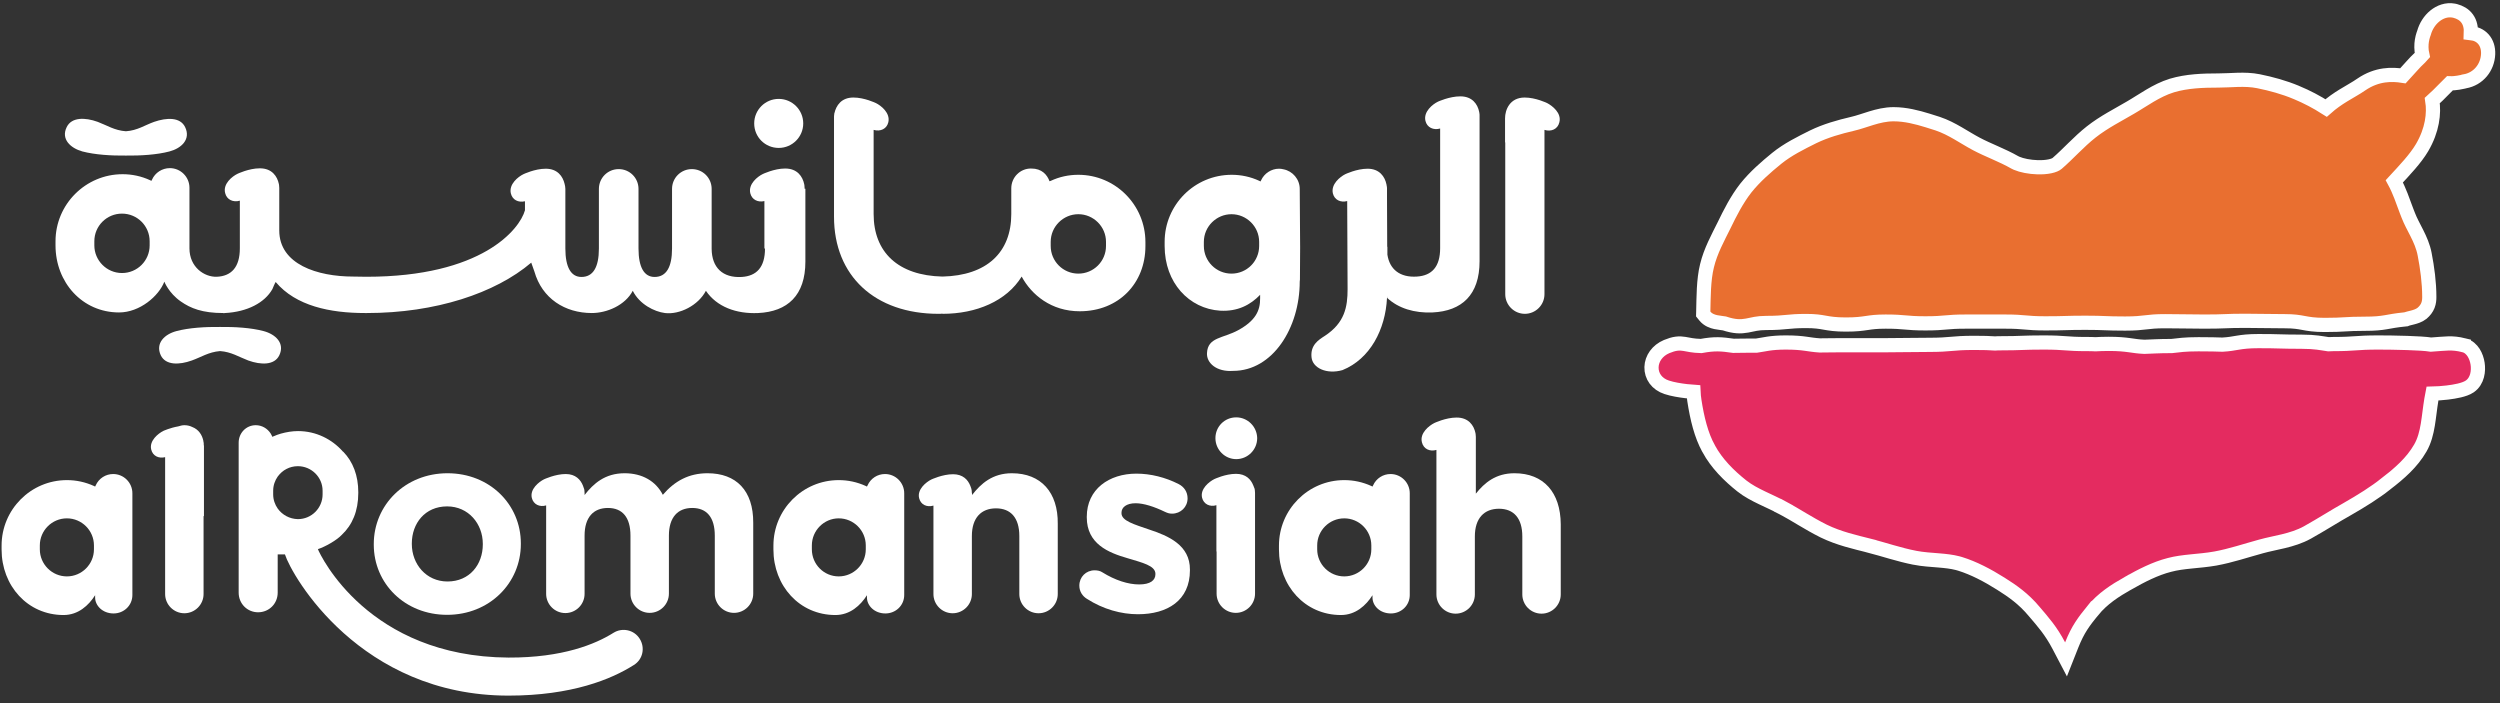 <svg width="288" height="81" viewBox="0 0 288 81" fill="none" xmlns="http://www.w3.org/2000/svg">
<rect x="0" y="0" width="288" height="81" fill="#333333" stroke="none"/>
<path d="M178.217 11.868C178.217 11.868 176.906 11.235 175.641 11.235C173.925 11.235 173.382 12.658 173.382 13.63C173.382 14.601 173.382 16.363 173.382 16.363L173.405 16.453V33.893C173.405 35.136 174.422 36.152 175.664 36.152C176.906 36.152 177.923 35.136 177.923 33.893V14.963C178.714 15.211 179.459 14.872 179.64 14.082C179.911 13.02 178.827 12.184 178.217 11.868Z" fill="white"/>
<path d="M149.73 21.762C149.73 20.655 148.917 19.707 147.855 19.503C147.697 19.458 147.516 19.436 147.336 19.436C146.455 19.436 145.641 19.978 145.28 20.768L145.212 20.904L145.077 20.836C144.06 20.362 142.976 20.136 141.891 20.136C137.622 20.136 134.166 23.592 134.166 27.862V28.336C134.166 32.583 136.989 35.565 140.559 35.791C142.569 35.904 144.038 35.136 145.167 33.961V34.345C145.19 35.836 144.58 36.966 142.66 38.027C140.897 38.999 139.135 38.818 139.045 40.67C138.977 41.822 140.152 42.862 142.05 42.726C146.613 42.726 149.73 37.779 149.73 32.425L149.753 32.222L149.775 28.54C149.775 28.494 149.775 28.472 149.775 28.449L149.73 21.762ZM145.054 28.336C145.054 30.098 143.631 31.521 141.869 31.521C140.107 31.521 138.684 30.098 138.684 28.336V27.862C138.684 26.1 140.129 24.677 141.869 24.677C143.608 24.677 145.054 26.1 145.054 27.862V28.336Z" fill="white"/>
<path d="M89.708 17.041C91.267 17.041 92.532 15.776 92.532 14.217C92.532 12.658 91.267 11.393 89.708 11.393C88.149 11.393 86.884 12.658 86.884 14.217C86.884 15.798 88.149 17.041 89.708 17.041Z" fill="white"/>
<path d="M92.69 21.74C92.69 21.717 92.69 21.695 92.69 21.672C92.69 21.559 92.668 21.469 92.668 21.356C92.668 21.311 92.645 21.265 92.645 21.22C92.464 20.339 91.854 19.413 90.454 19.413C89.189 19.413 87.878 20.046 87.878 20.046C87.268 20.339 86.184 21.198 86.433 22.259C86.613 23.005 87.314 23.344 88.059 23.163V28.63H88.127C88.127 30.798 87.156 31.792 85.461 31.905C83.225 32.041 82.005 30.798 81.982 28.675V21.762C81.982 20.497 80.966 19.481 79.701 19.481C78.436 19.481 77.419 20.497 77.419 21.762V28.63C77.419 30.798 76.741 31.905 75.409 31.905C74.211 31.905 73.556 30.798 73.556 28.63V21.762C73.556 20.497 72.54 19.481 71.275 19.481C70.01 19.481 68.993 20.497 68.993 21.762V28.63C68.993 30.798 68.315 31.905 66.982 31.905C65.785 31.905 65.13 30.798 65.13 28.63V21.762C65.13 21.559 65.085 21.356 65.04 21.175C64.836 20.317 64.226 19.436 62.871 19.436C61.606 19.436 60.296 20.068 60.296 20.068C59.686 20.362 58.601 21.22 58.85 22.282C59.031 23.027 59.708 23.366 60.476 23.186V24.225C59.867 26.416 55.529 31.883 42.201 31.883L40.687 31.86C36.576 31.86 32.171 30.46 32.171 26.551V24.496C32.171 24.496 32.171 22.756 32.171 21.785V21.762V21.717C32.171 21.695 32.171 21.672 32.171 21.649C32.171 21.559 32.148 21.446 32.148 21.333C32.148 21.288 32.126 21.22 32.126 21.198C31.945 20.317 31.335 19.39 29.934 19.39C28.669 19.39 27.359 20.023 27.359 20.023C26.749 20.317 25.665 21.175 25.936 22.237C26.117 23.005 26.862 23.344 27.63 23.118V28.607C27.63 30.776 26.659 31.815 24.965 31.883C23.541 31.928 21.825 30.776 21.825 28.607V21.627C21.825 20.384 20.808 19.368 19.565 19.368C18.684 19.368 17.871 19.887 17.51 20.701L17.442 20.836L17.306 20.768C16.29 20.294 15.206 20.068 14.121 20.068C9.874 20.068 6.395 23.524 6.395 27.794V28.268C6.395 32.515 9.468 35.994 13.715 35.994C16.109 35.994 18.3 34.097 18.933 32.447C18.933 32.447 19.43 33.758 20.831 34.729C21.96 35.52 23.315 36.062 25.71 36.062C25.733 36.084 25.733 36.084 25.913 36.062C28.511 35.926 30.499 34.865 31.38 33.306C31.38 33.306 31.719 32.47 31.764 32.493C34.091 35.249 38.022 36.062 42.065 36.062H42.269C50.153 36.062 57.065 33.78 61.199 30.256L61.561 31.273C62.442 34.39 65.085 36.062 68.18 36.062C69.897 36.062 72.02 35.181 72.901 33.487V33.509C73.669 35.045 75.363 35.904 76.606 36.062C78.3 36.265 80.446 35.181 81.327 33.487V33.509C82.57 35.339 84.806 36.175 87.336 36.062C90.725 35.904 92.78 34.029 92.78 30.143V28.63V24.541C92.78 24.541 92.78 22.802 92.78 21.83V21.808V21.74H92.69ZM17.239 28.268C17.239 30.03 15.816 31.453 14.053 31.453C12.291 31.453 10.868 30.008 10.868 28.268V27.794C10.868 26.032 12.291 24.609 14.053 24.609C15.816 24.609 17.239 26.032 17.239 27.794V28.268Z" fill="white"/>
<path d="M9.49 17.447C10.959 17.831 12.834 17.944 14.505 17.922C16.177 17.944 18.074 17.831 19.52 17.447C20.898 17.086 22.005 16.047 21.327 14.646C20.763 13.472 19.204 13.539 17.758 14.036C16.674 14.42 15.838 15.03 14.505 15.121C13.195 15.03 12.336 14.443 11.252 14.036C9.806 13.517 8.248 13.472 7.683 14.646C7.005 16.024 8.112 17.063 9.49 17.447Z" fill="white"/>
<path d="M30.363 38.14C28.918 37.756 27.02 37.643 25.348 37.666C23.677 37.643 21.779 37.756 20.333 38.14C18.955 38.502 17.871 39.541 18.526 40.941C19.091 42.093 20.65 42.048 22.095 41.529C23.18 41.145 24.015 40.557 25.348 40.444C26.659 40.535 27.517 41.122 28.601 41.529C30.047 42.048 31.606 42.093 32.171 40.941C32.848 39.541 31.741 38.502 30.363 38.14Z" fill="white"/>
<path d="M170.446 13.404C170.446 13.381 170.446 13.359 170.446 13.336C170.446 13.223 170.446 13.133 170.423 13.02C170.423 12.975 170.4 12.93 170.4 12.884C170.22 12.003 169.61 11.1 168.232 11.1C166.967 11.1 165.656 11.71 165.656 11.71C165.047 12.003 163.962 12.862 164.211 13.924C164.391 14.692 165.137 15.03 165.905 14.805V28.585C165.905 30.753 164.934 31.747 163.239 31.86C161.274 31.996 160.077 31.024 159.828 29.33V28.494C159.828 28.449 159.828 28.426 159.806 28.404L159.783 22.666V21.808V21.785V21.74C159.783 21.717 159.783 21.695 159.783 21.672C159.783 21.559 159.76 21.469 159.738 21.356V21.333C159.738 21.311 159.715 21.265 159.715 21.22C159.535 20.362 158.925 19.436 157.547 19.436C156.282 19.436 154.971 20.068 154.971 20.068C154.384 20.362 153.3 21.22 153.548 22.282C153.729 23.027 154.429 23.366 155.197 23.163L155.242 33.306C155.242 35.339 154.926 37.191 152.599 38.705C151.899 39.157 150.95 39.744 151.086 41.145C151.199 42.41 152.848 43.155 154.655 42.636C157.84 41.348 159.602 37.959 159.783 34.322L159.806 34.119V34.322C161.093 35.52 162.946 36.084 165.024 35.994C168.413 35.836 170.446 33.961 170.446 30.098V16.205C170.446 16.205 170.446 14.466 170.446 13.494V13.472V13.404Z" fill="white"/>
<path d="M124.226 20.136C123.119 20.136 122.057 20.362 121.041 20.836L120.905 20.881C120.634 20.136 120.024 19.413 118.804 19.413V19.435C118.782 19.435 118.782 19.413 118.759 19.413C117.517 19.413 116.5 20.429 116.5 21.694V23.14V24.654C116.5 29.081 113.676 31.747 108.571 31.86C103.465 31.747 100.642 29.059 100.642 24.654V14.963C101.432 15.188 102.155 14.85 102.336 14.082C102.584 13.02 101.5 12.161 100.89 11.868C100.89 11.868 99.58 11.235 98.315 11.235C96.914 11.235 96.327 12.161 96.124 13.042C96.101 13.088 96.101 13.133 96.101 13.2C96.078 13.313 96.078 13.404 96.078 13.517C96.078 13.539 96.078 13.562 96.078 13.607V13.63V13.652V16.363V24.97C96.078 31.792 100.8 36.152 108.119 36.152C108.119 36.152 108.571 36.152 108.571 36.13C108.571 36.152 108.571 36.152 108.571 36.152C112.479 36.152 115.958 34.684 117.697 31.86C118.827 33.961 121.108 35.858 124.384 35.858C128.902 35.858 131.952 32.605 131.952 28.358V27.884C131.952 23.615 128.495 20.136 124.226 20.136ZM127.411 28.336C127.411 30.098 125.988 31.521 124.226 31.521C122.464 31.521 121.041 30.098 121.041 28.336V27.861C121.041 26.099 122.486 24.676 124.226 24.676C125.965 24.676 127.411 26.099 127.411 27.861V28.336Z" fill="white"/>
<path d="M51.508 70.828C56.388 70.828 60.002 67.169 60.002 62.673V62.605C60.002 58.11 56.41 54.518 51.553 54.518C46.674 54.518 43.059 58.178 43.059 62.673V62.741C43.059 67.236 46.651 70.828 51.508 70.828ZM47.442 62.605C47.442 60.301 48.955 58.336 51.508 58.336C53.971 58.336 55.62 60.346 55.62 62.651V62.718C55.62 65.023 54.106 66.988 51.553 66.988C49.091 66.988 47.442 64.977 47.442 62.673V62.605Z" fill="white"/>
<path d="M81.508 54.518C79.362 54.518 77.736 55.399 76.358 57.003C75.544 55.422 73.986 54.518 71.953 54.518C69.693 54.518 68.361 55.715 67.344 57.026V56.913V56.89V56.867C67.344 56.845 67.344 56.822 67.344 56.8C67.344 56.709 67.322 56.596 67.322 56.483C67.322 56.438 67.299 56.393 67.299 56.348C67.276 56.258 67.231 56.167 67.209 56.099C67.186 56.054 67.186 56.009 67.163 55.964C66.892 55.264 66.305 54.608 65.175 54.608C63.956 54.608 62.668 55.218 62.668 55.218C62.081 55.512 61.019 56.348 61.267 57.364C61.448 58.11 62.171 58.449 62.916 58.223V63.554V68.411C62.916 69.631 63.91 70.625 65.13 70.625C66.35 70.625 67.344 69.631 67.344 68.411V65V61.702C67.344 59.601 68.361 58.517 70.032 58.517C71.704 58.517 72.63 59.601 72.63 61.702V68.388C72.63 69.608 73.624 70.602 74.844 70.602C76.064 70.602 77.058 69.608 77.058 68.388V61.702C77.058 59.601 78.074 58.517 79.746 58.517C81.418 58.517 82.344 59.601 82.344 61.702V68.388C82.344 69.608 83.338 70.602 84.558 70.602C85.778 70.602 86.772 69.608 86.772 68.388V60.233C86.794 56.506 84.806 54.518 81.508 54.518Z" fill="white"/>
<path d="M116.568 54.518C114.332 54.518 112.999 55.715 111.982 57.026V56.867C111.982 56.845 111.96 56.822 111.96 56.8C111.96 56.709 111.937 56.596 111.937 56.483C111.914 56.438 111.914 56.393 111.914 56.348C111.892 56.28 111.869 56.212 111.847 56.145C111.824 56.077 111.801 56.009 111.779 55.964C111.508 55.264 110.92 54.631 109.791 54.631C108.571 54.631 107.283 55.241 107.283 55.241C106.696 55.535 105.634 56.37 105.883 57.387C106.063 58.133 106.764 58.471 107.532 58.245V63.577V68.434C107.532 69.654 108.526 70.647 109.746 70.647C110.966 70.647 111.96 69.654 111.96 68.434V61.747C111.96 59.646 113.044 58.562 114.738 58.562C116.432 58.562 117.426 59.646 117.426 61.747V68.434C117.426 69.654 118.42 70.647 119.64 70.647C120.86 70.647 121.854 69.654 121.854 68.434V60.346C121.899 56.732 119.934 54.518 116.568 54.518Z" fill="white"/>
<path d="M132.381 61.001C130.687 60.414 129.196 60.007 129.196 59.126V59.059C129.196 58.449 129.761 57.974 130.822 57.974C131.749 57.974 132.946 58.358 134.211 58.968C134.505 59.104 134.708 59.172 135.024 59.172C136.018 59.172 136.809 58.404 136.809 57.41C136.809 56.664 136.402 56.077 135.77 55.76C134.256 54.992 132.562 54.563 130.913 54.563C127.773 54.563 125.197 56.348 125.197 59.533V59.601C125.197 62.65 127.682 63.667 129.874 64.299C131.59 64.819 133.104 65.158 133.104 66.107V66.152C133.104 66.852 132.517 67.327 131.229 67.327C129.964 67.327 128.473 66.852 126.982 65.926C126.756 65.768 126.417 65.7 126.101 65.7C125.107 65.7 124.339 66.468 124.339 67.462C124.339 68.162 124.723 68.682 125.197 68.976C127.095 70.196 129.173 70.76 131.094 70.76C134.482 70.76 137.08 69.179 137.08 65.7V65.632C137.103 62.786 134.572 61.724 132.381 61.001Z" fill="white"/>
<path d="M174.467 54.518C172.298 54.518 171.011 55.625 170.017 56.867V53.163C170.017 53.163 170.017 51.423 170.017 50.452V50.429V50.407C170.017 50.384 170.017 50.361 170.017 50.339C170.017 50.226 169.994 50.136 169.994 50.023C169.994 49.977 169.972 49.932 169.972 49.887C169.791 49.006 169.181 48.102 167.803 48.102C166.538 48.102 165.228 48.735 165.228 48.735C164.64 49.029 163.533 49.887 163.804 50.949C163.985 51.717 164.708 52.056 165.476 51.83V68.479C165.476 69.699 166.47 70.693 167.69 70.693C168.91 70.693 169.904 69.699 169.904 68.479V61.792C169.904 59.691 170.988 58.607 172.682 58.607C174.377 58.607 175.371 59.691 175.371 61.792V68.479C175.371 69.699 176.365 70.693 177.584 70.693C178.804 70.693 179.798 69.699 179.798 68.479V60.391C179.776 56.732 177.833 54.518 174.467 54.518Z" fill="white"/>
<path d="M15.251 56.822C15.251 55.602 14.257 54.608 13.037 54.608C12.178 54.608 11.388 55.105 11.026 55.919L10.959 56.054L10.823 55.986C9.829 55.535 8.79 55.309 7.706 55.309C3.549 55.309 0.183 58.697 0.183 62.854V63.306C0.183 67.462 3.165 70.851 7.322 70.851C9.016 70.851 10.213 69.744 10.959 68.569V68.84C10.959 69.766 11.817 70.67 13.082 70.67C14.279 70.67 15.251 69.744 15.251 68.547V61.386V56.822ZM10.823 63.283C10.823 65 9.422 66.401 7.706 66.401C5.989 66.401 4.588 65 4.588 63.283V62.831C4.588 61.114 5.989 59.714 7.706 59.714C9.422 59.714 10.823 61.114 10.823 62.831V63.283Z" fill="white"/>
<path d="M104.166 56.822C104.166 55.602 103.172 54.608 101.952 54.608C101.094 54.608 100.303 55.105 99.942 55.919L99.874 56.054L99.738 55.986C98.744 55.535 97.705 55.309 96.621 55.309C92.464 55.309 89.098 58.697 89.098 62.854V63.306C89.098 67.462 92.08 70.851 96.237 70.851C97.931 70.851 99.128 69.744 99.874 68.569V68.84C99.874 69.766 100.732 70.67 101.997 70.67C103.194 70.67 104.166 69.744 104.166 68.547V61.386V56.822ZM99.738 63.283C99.738 65 98.338 66.401 96.621 66.401C94.904 66.401 93.526 65 93.526 63.283V62.831C93.526 61.114 94.926 59.714 96.621 59.714C98.338 59.714 99.738 61.114 99.738 62.831V63.283Z" fill="white"/>
<path d="M162.404 56.822C162.404 55.602 161.41 54.608 160.19 54.608C159.331 54.608 158.541 55.105 158.179 55.919L158.111 56.054L157.976 55.986C156.982 55.535 155.943 55.309 154.858 55.309C150.702 55.309 147.336 58.697 147.336 62.854V63.306C147.336 67.462 150.318 70.851 154.474 70.851C156.169 70.851 157.366 69.744 158.111 68.569V68.84C158.111 69.766 158.947 70.67 160.235 70.67C161.432 70.67 162.404 69.744 162.404 68.547V61.386V56.822ZM157.976 63.283C157.976 65 156.575 66.401 154.858 66.401C153.142 66.401 151.741 65 151.741 63.283V62.831C151.741 61.114 153.142 59.714 154.858 59.714C156.575 59.714 157.976 61.114 157.976 62.831V63.283Z" fill="white"/>
<path d="M142.411 48.08C141.078 48.08 140.017 49.142 140.017 50.474C140.017 51.807 141.101 52.892 142.411 52.892C143.744 52.892 144.828 51.807 144.828 50.474C144.806 49.142 143.721 48.08 142.411 48.08Z" fill="white"/>
<path d="M144.58 56.777C144.58 56.687 144.557 56.574 144.557 56.461C144.557 56.416 144.535 56.371 144.535 56.325C144.512 56.258 144.489 56.167 144.444 56.099C144.422 56.032 144.422 55.986 144.376 55.919C144.105 55.218 143.518 54.586 142.388 54.586C141.146 54.586 139.881 55.196 139.881 55.196C139.294 55.489 138.232 56.325 138.48 57.342C138.661 58.087 139.384 58.426 140.129 58.2V63.532H140.152V68.389C140.152 69.608 141.146 70.602 142.366 70.602C143.586 70.602 144.58 69.608 144.58 68.389V56.867C144.58 56.845 144.58 56.845 144.58 56.845C144.58 56.822 144.58 56.8 144.58 56.777Z" fill="white"/>
<path d="M23.474 51.31C23.474 51.288 23.474 51.265 23.474 51.242C23.474 51.13 23.474 51.039 23.451 50.926C23.428 50.881 23.428 50.836 23.428 50.791C23.293 50.136 22.909 49.48 22.141 49.187C21.87 49.051 21.553 48.983 21.237 48.983C20.989 48.983 20.763 49.051 20.537 49.119C19.611 49.277 18.82 49.639 18.82 49.639C18.233 49.932 17.171 50.768 17.419 51.785C17.6 52.53 18.278 52.846 19.023 52.666V68.434C19.023 69.653 20.017 70.647 21.237 70.647C22.457 70.647 23.451 69.653 23.451 68.434V59.443L23.496 59.465V54.021C23.496 54.021 23.496 52.327 23.496 51.378C23.496 51.355 23.496 51.355 23.496 51.355V51.31H23.474Z" fill="white"/>
<path d="M70.664 72.906C68.609 74.194 64.836 75.775 58.579 75.753C42.449 75.662 36.915 64.006 36.621 63.261C37.412 63.012 38.79 62.244 39.377 61.611C40.574 60.482 41.275 58.901 41.275 56.777V56.709C41.275 54.789 40.665 53.185 39.535 52.033C39.535 52.033 39.535 52.033 39.513 52.033C38.247 50.587 36.395 49.661 34.339 49.661C33.662 49.661 33.007 49.774 32.351 49.955C32.058 50.045 31.787 50.136 31.493 50.271L31.357 50.316L31.312 50.181C31.267 50.09 31.222 50.023 31.177 49.932C30.793 49.345 30.16 48.983 29.46 48.983C28.353 48.983 27.494 49.887 27.494 50.994V61.476V68.275C27.494 69.541 28.488 70.535 29.731 70.535C30.996 70.535 31.99 69.541 31.99 68.275V63.87H32.826C33.616 66.355 41.5 80.135 58.579 80.135C65.875 80.135 70.461 78.238 73.014 76.611C74.053 75.979 74.347 74.623 73.692 73.584C73.059 72.568 71.704 72.251 70.664 72.906ZM31.99 58.584C31.674 58.133 31.47 57.568 31.47 56.958V56.529C31.47 55.919 31.674 55.354 31.99 54.902C32.261 54.541 32.6 54.224 33.007 54.021C33.391 53.818 33.842 53.705 34.317 53.705C35.876 53.705 37.163 54.97 37.163 56.529V56.958C37.163 58.517 35.898 59.804 34.317 59.804C33.345 59.782 32.51 59.307 31.99 58.584Z" fill="white"/>
<path d="M260.175 39.296C261.427 39.296 262.056 39.313 262.679 39.331C263.293 39.347 263.901 39.365 265.122 39.365C266.762 39.365 267.445 39.547 268.218 39.653C268.421 39.636 268.628 39.635 268.804 39.635C270.077 39.635 270.706 39.592 271.342 39.547C271.999 39.501 272.664 39.455 273.978 39.455C274.811 39.455 276.113 39.471 277.317 39.511C278.392 39.547 279.479 39.605 280.046 39.699C281.759 39.591 282.42 39.423 283.841 39.772V39.773C284.37 39.898 284.737 40.273 284.966 40.633C285.203 41.006 285.353 41.453 285.42 41.894C285.545 42.707 285.426 43.884 284.52 44.514L284.515 44.517C284.185 44.743 283.732 44.884 283.324 44.982C282.89 45.086 282.398 45.165 281.919 45.222C281.324 45.293 280.71 45.332 280.214 45.343C280.168 45.572 280.128 45.796 280.095 46.019L280.093 46.033C280.011 46.524 279.948 47.008 279.885 47.493C279.823 47.972 279.762 48.458 279.684 48.924C279.529 49.851 279.3 50.785 278.821 51.613C277.853 53.299 276.384 54.558 274.884 55.717L274.883 55.716C273.592 56.747 272.062 57.697 270.363 58.67L270.355 58.675C269.68 59.051 268.98 59.473 268.226 59.927C267.475 60.379 266.675 60.859 265.816 61.34L265.81 61.344C264.915 61.836 263.97 62.121 263.066 62.342C262.108 62.576 261.32 62.714 260.46 62.952L260.457 62.953C258.787 63.408 256.977 64.022 255.193 64.346H255.19C254.258 64.511 253.304 64.589 252.429 64.677C251.535 64.767 250.705 64.869 249.926 65.077L249.918 65.079C248.269 65.501 246.699 66.313 245.148 67.19L245.147 67.189C243.651 68.037 242.228 68.949 241.086 70.34L241.085 70.339C240.066 71.603 239.383 72.476 238.661 74.301L238.005 75.96L237.176 74.38C236.276 72.666 235.387 71.669 234.32 70.42L234.315 70.414C233.109 68.976 231.86 68.103 230.485 67.238C228.934 66.263 227.376 65.445 225.801 64.956L225.515 64.875C224.841 64.702 224.124 64.624 223.345 64.56C222.48 64.489 221.514 64.434 220.577 64.254L220.575 64.253C218.813 63.91 216.997 63.292 215.353 62.865V62.864C213.696 62.444 211.859 62.04 210.096 61.182L210.087 61.178C209.201 60.735 208.384 60.258 207.624 59.808C206.857 59.353 206.162 58.932 205.484 58.571L205.476 58.567L205.867 57.848L205.476 58.566C204.631 58.105 203.816 57.748 202.986 57.349C202.178 56.961 201.37 56.539 200.663 55.984L200.659 55.98C199.172 54.795 197.768 53.404 196.835 51.687V51.686C195.975 50.134 195.506 48.191 195.187 46.113V46.112C195.133 45.785 195.109 45.454 195.094 45.138C194.85 45.121 194.571 45.097 194.279 45.064C193.55 44.98 192.669 44.838 192.01 44.618V44.618C190.869 44.253 190.226 43.324 190.253 42.298C190.28 41.301 190.932 40.376 191.995 39.926L192.002 39.923C192.423 39.75 192.78 39.641 193.12 39.595C193.472 39.548 193.765 39.573 194.041 39.618C194.551 39.699 194.983 39.834 195.962 39.86C197.549 39.569 198.302 39.639 199.702 39.838C199.918 39.838 200.16 39.833 200.453 39.828C200.766 39.822 201.128 39.816 201.553 39.816H202.352C203.246 39.694 203.934 39.455 205.732 39.455C206.8 39.455 207.442 39.52 208.007 39.598C208.559 39.674 208.963 39.75 209.64 39.793C209.896 39.793 210.175 39.788 210.531 39.783C210.895 39.777 211.329 39.771 211.877 39.771H217.072C218.353 39.771 218.992 39.76 219.636 39.748C220.285 39.737 220.94 39.726 222.245 39.726C223.512 39.726 224.136 39.671 224.77 39.616C225.429 39.558 226.099 39.499 227.419 39.499C228.559 39.499 229.231 39.522 229.829 39.566C230.057 39.546 230.279 39.545 230.491 39.545C231.708 39.545 232.313 39.523 232.926 39.5C233.55 39.478 234.183 39.455 235.439 39.455C236.697 39.455 237.334 39.501 237.963 39.547C238.57 39.592 239.17 39.635 240.386 39.635C240.739 39.635 241.09 39.636 241.406 39.658C241.81 39.636 242.288 39.613 242.915 39.613C244.042 39.613 244.712 39.684 245.302 39.764C245.872 39.842 246.307 39.919 247.031 39.952C247.93 39.93 248.548 39.863 250.184 39.862C250.985 39.774 251.651 39.658 253.262 39.658C254.67 39.658 255.315 39.68 256.025 39.703C256.799 39.66 257.236 39.569 257.797 39.477C258.385 39.38 259.04 39.296 260.175 39.296Z" fill="#E42B60" stroke="white" stroke-width="1.636"/>
<path d="M280.5 1.838C281.079 1.369 281.851 1.069 282.671 1.222L282.836 1.258L282.843 1.26C283.37 1.402 283.876 1.662 284.223 2.147C284.568 2.626 284.671 3.209 284.644 3.823C284.665 3.826 284.688 3.831 284.712 3.833C285.183 3.871 285.69 4.073 286.073 4.499C286.466 4.936 286.661 5.534 286.632 6.237C286.574 7.746 285.532 9.098 283.931 9.372C283.93 9.373 283.928 9.374 283.926 9.375C283.914 9.378 283.898 9.382 283.879 9.387C283.84 9.396 283.785 9.409 283.718 9.424C283.584 9.454 283.398 9.492 283.189 9.525C282.937 9.565 282.579 9.609 282.223 9.595C281.989 9.823 281.743 10.064 281.462 10.361C281.079 10.779 280.593 11.218 280.198 11.581C280.431 13.053 280.211 14.984 279.02 17.013L279.018 17.016C278.256 18.3 277.046 19.565 275.825 20.887C276.42 21.98 276.823 23.196 277.223 24.266L277.426 24.788L277.43 24.799C277.693 25.483 278.046 26.108 278.425 26.862C278.787 27.584 279.152 28.39 279.321 29.296C279.62 30.837 279.855 32.543 279.855 34.219C279.855 34.511 279.831 34.844 279.697 35.183C279.559 35.532 279.332 35.825 279.025 36.085L279.018 36.091L279.012 36.096C278.676 36.368 278.215 36.498 277.937 36.571C277.788 36.611 277.616 36.651 277.508 36.678C277.376 36.711 277.312 36.73 277.286 36.74L277.178 36.783L277.062 36.795C275.958 36.904 275.434 37.02 274.846 37.12C274.23 37.224 273.613 37.296 272.419 37.296C271.289 37.296 270.73 37.329 270.163 37.362C269.578 37.397 268.984 37.432 267.81 37.432C266.589 37.432 265.959 37.315 265.356 37.203C264.807 37.101 264.285 37.002 263.202 37.002C262.054 37.002 261.477 36.991 260.901 36.98C260.331 36.968 259.761 36.957 258.616 36.957C257.479 36.957 256.914 36.98 256.344 37.002C255.762 37.025 255.174 37.047 254.008 37.047C252.86 37.047 252.283 37.036 251.707 37.024C251.137 37.013 250.566 37.002 249.422 37.002C248.313 37.002 247.771 37.066 247.213 37.132C246.619 37.202 246.009 37.273 244.813 37.273C243.658 37.273 243.076 37.25 242.497 37.228C241.93 37.205 241.365 37.183 240.227 37.183C239.098 37.183 238.536 37.2 237.968 37.217C237.39 37.234 236.804 37.251 235.641 37.251C234.457 37.251 233.855 37.197 233.265 37.145C232.703 37.096 232.152 37.047 231.033 37.047H226.425C225.305 37.047 224.755 37.096 224.192 37.145C223.603 37.197 223.001 37.251 221.816 37.251C220.643 37.251 220.046 37.197 219.46 37.145C218.9 37.096 218.35 37.047 217.23 37.047C216.145 37.047 215.618 37.127 215.066 37.208C214.471 37.296 213.852 37.386 212.645 37.386C211.428 37.386 210.8 37.276 210.201 37.17C209.653 37.073 209.134 36.98 208.059 36.98C206.955 36.98 206.413 37.034 205.854 37.089C205.266 37.147 204.661 37.205 203.473 37.205C202.431 37.205 201.943 37.381 201.26 37.506C200.53 37.639 199.813 37.643 198.641 37.256C198.513 37.235 198.379 37.218 198.216 37.197C198.047 37.176 197.85 37.15 197.654 37.108C197.271 37.026 196.767 36.859 196.399 36.405L196.209 36.17L196.217 35.868C196.26 34.282 196.236 32.257 196.648 30.609C197.06 28.896 197.932 27.339 198.602 25.978C199.302 24.534 200.081 22.993 201.112 21.674L201.117 21.667C202.168 20.353 203.446 19.246 204.674 18.245L204.675 18.244C205.955 17.206 207.465 16.467 208.846 15.776L208.854 15.771C210.337 15.054 211.852 14.631 213.406 14.266L213.41 14.265C214.11 14.103 214.767 13.858 215.584 13.61C216.359 13.375 217.221 13.159 218.135 13.159C219.521 13.159 220.848 13.507 222.043 13.874L223.19 14.236L223.198 14.238L223.205 14.24C224.063 14.526 224.842 14.938 225.566 15.357C226.318 15.791 226.957 16.199 227.667 16.576C228.359 16.944 229.08 17.258 229.839 17.596C230.582 17.927 231.357 18.279 232.104 18.705L232.33 18.814C232.904 19.058 233.805 19.242 234.738 19.268C235.258 19.282 235.75 19.245 236.16 19.158C236.582 19.069 236.846 18.941 236.981 18.825C237.624 18.27 238.228 17.666 238.871 17.038C239.504 16.419 240.17 15.782 240.896 15.21C242.354 14.058 244.016 13.232 245.436 12.393L245.988 12.062C246.17 11.95 246.353 11.836 246.539 11.72C246.907 11.49 247.285 11.252 247.671 11.025C248.442 10.571 249.273 10.14 250.195 9.854L250.206 9.85C251.932 9.339 253.752 9.274 255.566 9.274C256.31 9.274 256.975 9.22 257.787 9.198C258.554 9.178 259.366 9.193 260.18 9.358C261.66 9.659 263.115 10.056 264.533 10.648H264.535C265.781 11.17 266.873 11.746 267.969 12.444C268.641 11.848 269.313 11.391 269.945 11.002C270.768 10.496 271.406 10.164 272.018 9.737L272.024 9.733C273.846 8.488 275.581 8.54 276.816 8.734C277.181 8.337 277.493 7.989 277.783 7.667C278.127 7.285 278.451 6.937 278.787 6.632C278.877 6.532 278.966 6.432 279.054 6.335C278.91 5.705 278.932 5.132 279 4.696C279.043 4.422 279.104 4.195 279.156 4.033C279.182 3.952 279.207 3.886 279.225 3.838C279.23 3.826 279.234 3.815 279.238 3.805C279.449 3.025 279.904 2.32 280.5 1.838Z" fill="#E96F30" stroke="white" stroke-width="1.636"/>
</svg>

